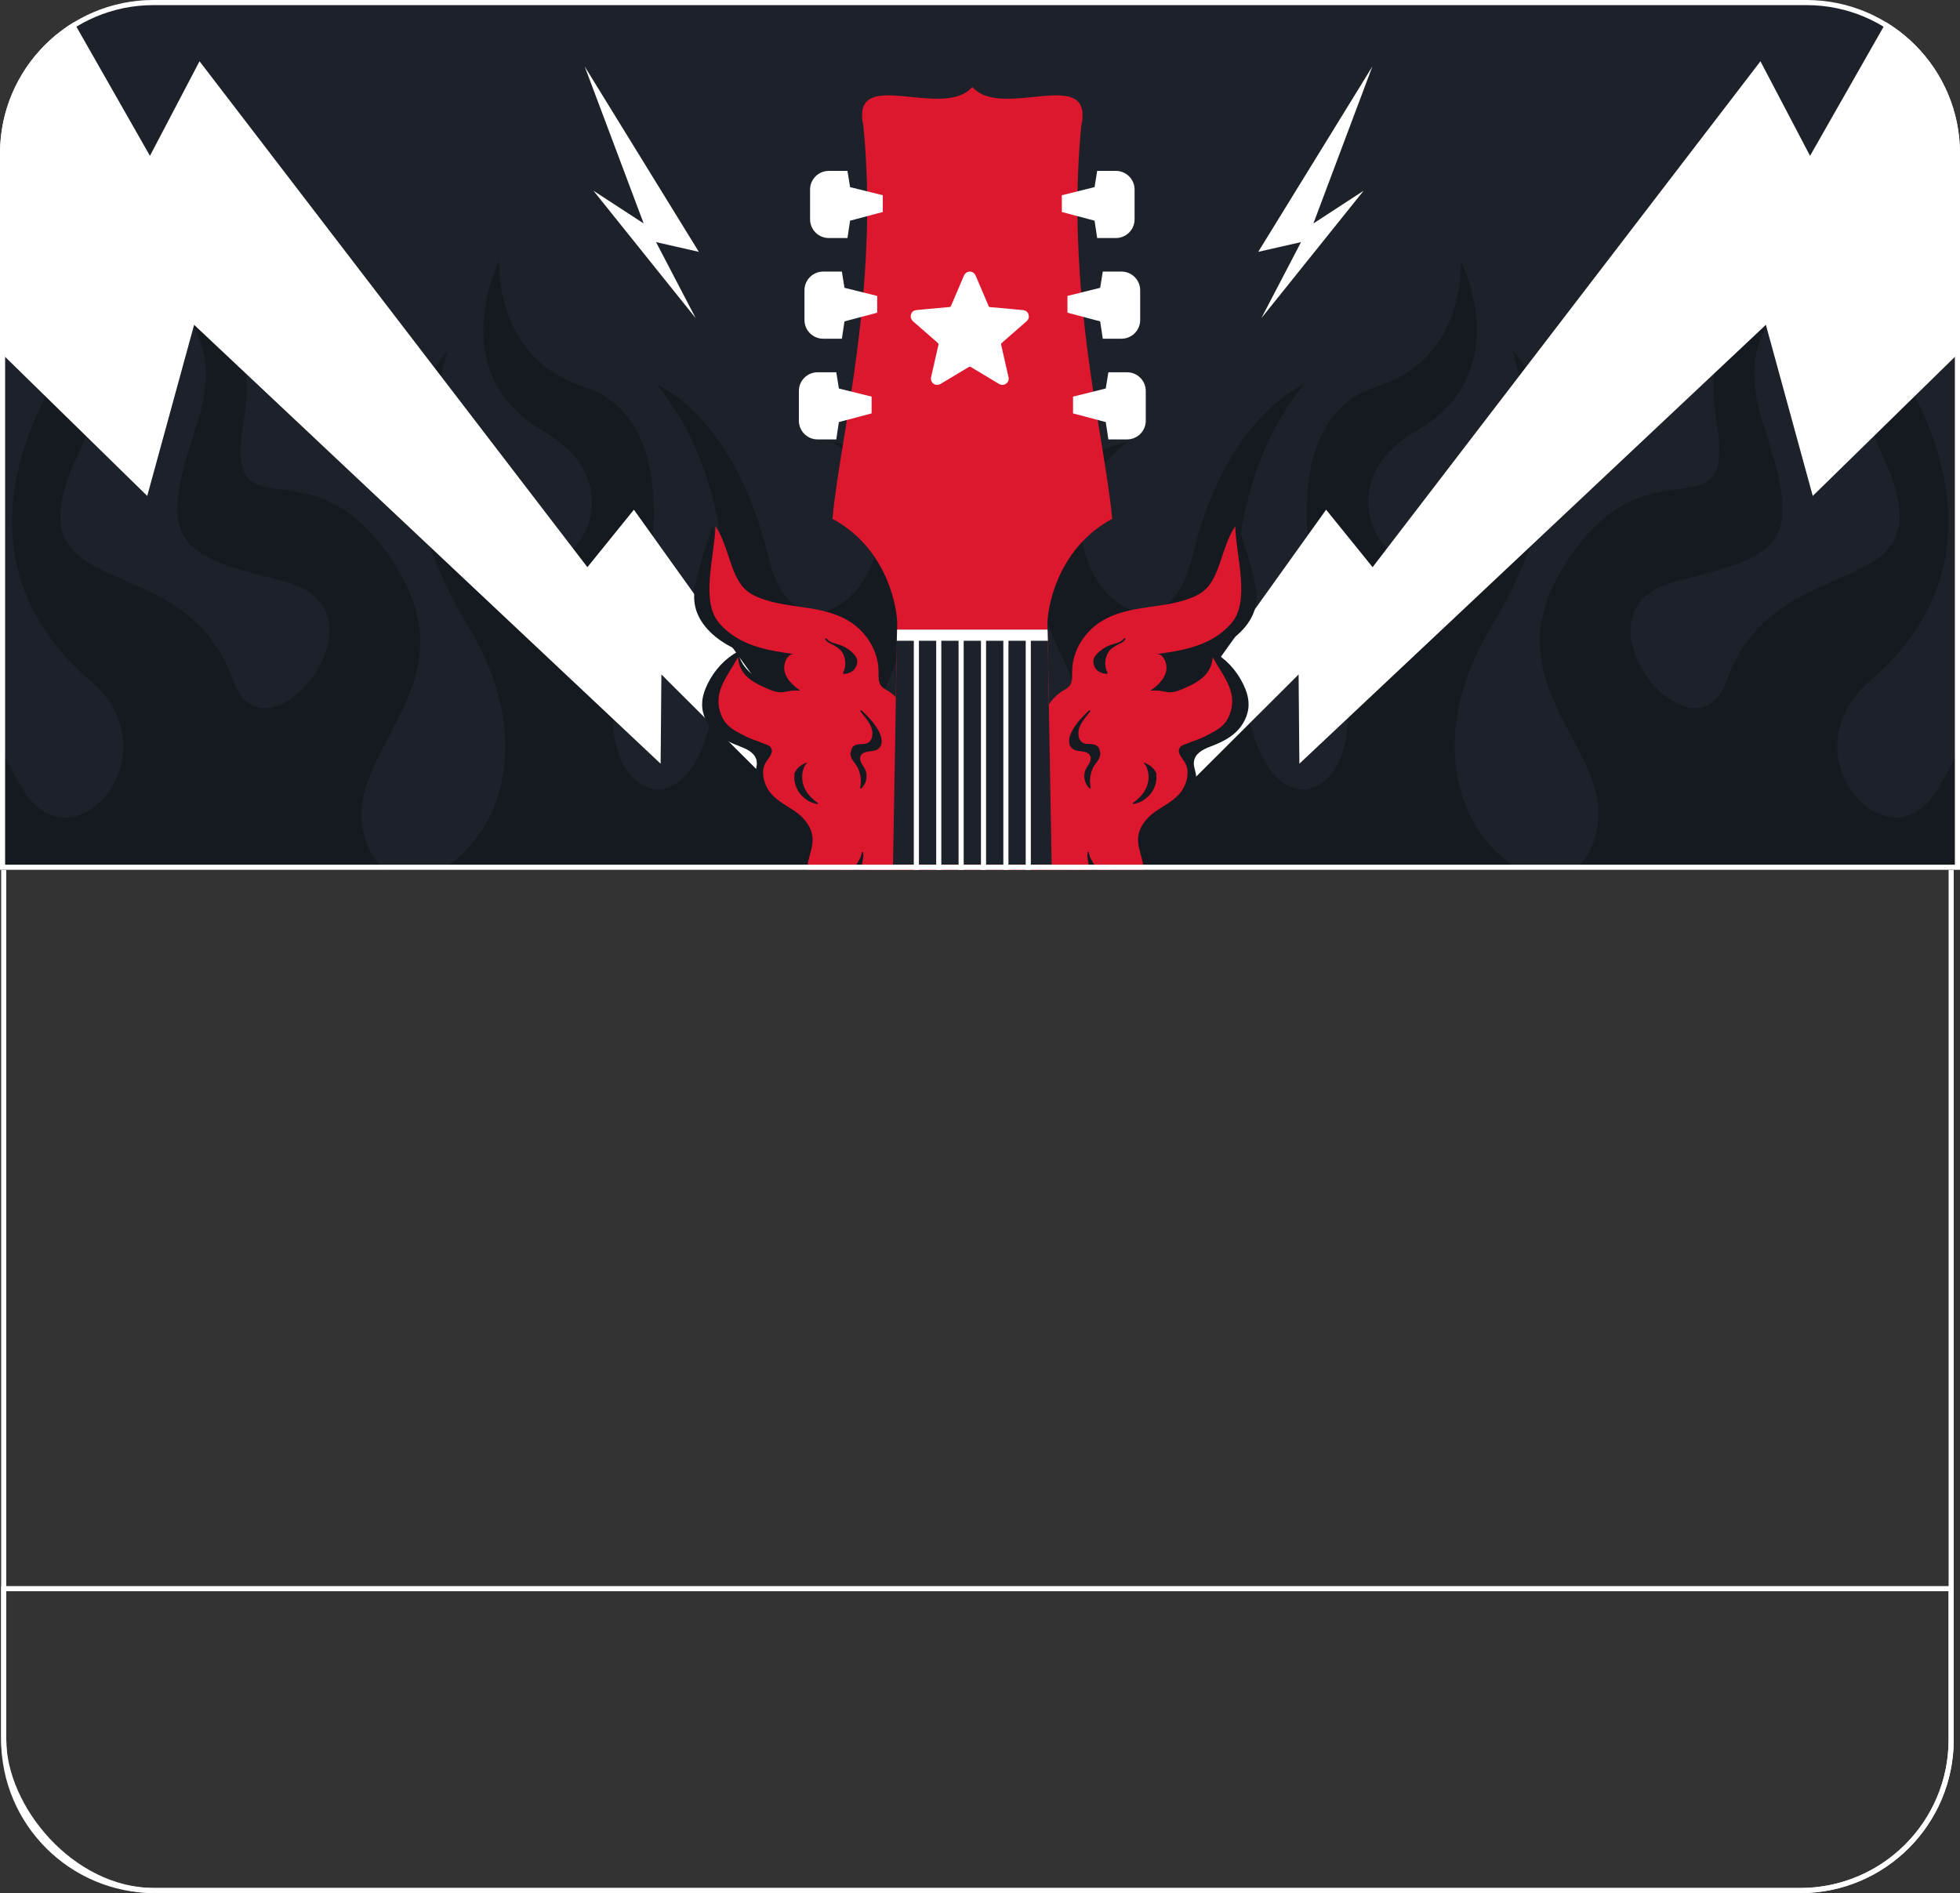 <?xml version="1.0" encoding="UTF-8"?> <svg xmlns="http://www.w3.org/2000/svg" width="383" height="370" viewBox="0 0 383 370" fill="none"><rect x="0" y="0" width="383" height="370" fill="#333333" stroke="none"/> <rect x="0.726" y="0.5" width="380.549" height="369" rx="29.5" stroke="white"></rect> <path d="M0.726 310.5H381.274V340C381.274 356.292 368.067 369.5 351.774 369.5H30.226C13.933 369.5 0.726 356.292 0.726 340V310.5Z" stroke="white"></path> <g clip-path="url(#clip0_202_118)"> <path d="M0 30C0 13.431 13.431 0 30 0H353C369.569 0 383 13.431 383 30V170H0V30Z" fill="#1D212A"></path> <g clip-path="url(#clip1_202_118)"> <path d="M384.582 84.393C384.582 84.393 398.002 124.205 378.273 154.79C368.559 169.832 348.83 147.269 365.454 133.029C382.079 118.79 384.883 100.037 375.169 79.48C365.454 58.922 377.973 51 377.973 51C377.973 51 353.637 58.521 367.858 89.006C382.079 119.492 347.228 105.352 337.413 133.029C331.104 150.879 305.166 119.09 327.599 113.575C348.83 108.36 352.235 106.255 344.624 83.19C337.013 60.226 355.74 56.315 355.74 56.315C355.74 56.315 330.904 56.014 335.31 81.586C339.717 107.257 321.29 83.09 304.666 112.271C291.446 135.436 317.685 147.57 311.375 164.718C304.365 183.872 269.414 159.002 291.446 122.4C313.479 85.697 295.552 68.549 295.552 68.549C295.552 68.549 304.265 93.719 288.542 106.756C272.819 119.792 256.596 95.825 276.625 84.293C296.654 72.861 285.438 51 285.438 51C285.438 51 286.74 69.953 269.014 75.569C251.288 81.084 253.191 107.658 261.302 129.921C269.414 152.083 250.987 164.818 244.778 142.957C238.569 121.196 240.272 92.616 254.793 75.168C254.793 75.168 239.571 81.084 232.961 108.862C226.351 136.64 196.508 104.149 220.443 86.299C220.443 86.299 189.998 92.215 207.324 127.915C211.43 136.238 212.631 143.559 212.231 149.676C210.328 178.457 172.773 178.457 170.87 149.676C170.47 143.459 171.772 136.238 175.778 127.915C193.103 92.215 162.658 86.299 162.658 86.299C186.593 104.149 156.75 136.64 150.14 108.862C143.53 81.084 128.308 75.168 128.308 75.168C142.93 92.616 144.632 121.196 138.323 142.957C132.114 164.718 113.687 152.083 121.799 129.921C129.911 107.759 131.813 81.184 114.087 75.569C96.362 69.953 97.563 51 97.563 51C97.563 51 86.347 72.861 106.376 84.393C126.405 95.926 110.182 119.893 94.459 106.856C78.736 93.82 87.449 68.649 87.449 68.649C87.449 68.649 69.623 85.898 91.555 122.5C113.587 159.203 78.636 183.972 71.625 164.818C65.316 147.67 91.555 135.637 78.335 112.372C61.711 83.19 43.184 107.257 47.691 81.686C52.097 56.114 27.261 56.415 27.261 56.415C27.261 56.415 46.088 60.226 38.377 83.19C30.766 106.154 34.171 108.36 55.402 113.575C77.835 119.09 51.897 150.879 45.587 133.029C35.773 105.352 0.922 119.592 15.143 89.006C29.364 58.421 5.028 51 5.028 51C5.028 51 17.647 58.922 7.932 79.48C-1.782 100.037 1.022 118.79 17.647 133.029C34.271 147.269 14.542 169.933 4.828 154.79C-15.001 124.205 -1.581 84.393 -1.581 84.393C-1.581 84.393 -29.622 125.208 -1.581 194H191.5H384.582C412.623 125.208 384.582 84.393 384.582 84.393Z" fill="#151920"></path> </g> <path d="M-7.15256e-07 -21V68.765L28.771 96.927L37.932 63.485L129.092 149.264L129.243 131.818L181.561 184L183 182.292L123.868 99.619L114.782 110.852L38.992 11.976L29.301 30.457L-7.15256e-07 -21Z" fill="white"></path> <path d="M383 -21V68.765L354.229 96.927L345.067 63.485L253.908 149.264L253.757 131.818L201.439 184L200 182.292L259.132 99.619L268.218 110.852L344.007 11.976L353.699 30.457L383 -21Z" fill="white"></path> <path d="M135.955 62.193L115.961 37.273L125.779 43.674L114.259 13L136.558 49.218L128.199 47.322L135.955 62.193Z" fill="white"></path> <path d="M246.473 62.193L266.467 37.273L256.649 43.674L268.17 13L245.871 49.218L254.23 47.322L246.473 62.193Z" fill="white"></path> <path d="M156.363 171.561C156.229 169.248 156.766 166.8 155.944 164.688C155.357 163.195 154.184 162.156 153.044 161.2C151.585 159.976 150.076 158.752 148.953 157.109C147.83 155.466 147.125 153.287 147.511 151.225C147.662 150.453 147.964 149.699 147.88 148.928C147.729 147.285 146.136 146.48 144.778 145.96C143.018 145.29 141.241 144.518 139.765 143.177C138.307 141.836 137.183 139.807 137.2 137.644C137.2 136.253 137.67 134.895 138.256 133.688C139.631 130.871 141.794 128.608 144.325 127.283C144.376 129.111 145.6 130.569 146.824 131.676C147.813 132.564 148.919 133.403 150.16 133.57C151.401 133.738 152.809 133.067 153.262 131.693C152.859 131.039 152.557 130.301 152.407 129.513C148.819 129.077 145.298 127.87 142.062 125.992C138.977 124.198 135.892 121.231 135.658 117.207C135.574 115.782 135.859 114.374 136.194 112.999C136.999 109.545 138.005 106.158 139.212 102.872C140.788 107.433 140.905 112.714 143.286 116.771C145.65 120.812 149.758 122.824 153.63 124.668C154.569 125.12 155.508 125.573 156.347 126.244C157.52 127.199 158.409 128.591 159.079 130.066C162.634 137.711 161.007 147.503 164.344 155.282C165.836 158.786 168.284 161.72 169.323 165.442C170.43 169.399 169.541 173.858 167.412 177.128C166.875 177.949 166.255 178.704 165.568 179.341C164.947 179.928 164.126 180.682 163.321 180.866C162.6 181.034 161.93 180.414 161.326 180.062C160.488 179.575 159.716 178.938 159.046 178.184C157.52 176.407 156.497 174.06 156.363 171.561Z" fill="#151920"></path> <path d="M184.815 168.108C184.077 165.827 182.518 164.067 180.791 162.793C179.399 161.787 177.706 160.747 177.454 158.836C177.052 155.818 180.69 153.723 180.305 150.705C180.137 149.414 179.248 148.425 178.762 147.251C178.058 145.591 178.175 143.63 177.857 141.802C177.354 138.918 175.711 136.353 173.515 135.029C172.995 134.71 172.425 134.459 172.073 133.889C171.586 133.118 171.687 132.045 171.67 131.089C171.62 127.149 169.239 123.628 166.372 121.7C163.489 119.772 160.169 119.152 156.916 118.682C153.664 118.213 150.344 117.844 147.293 116.352C142.615 114.055 142.951 107.634 139.815 102.855C139.581 109.075 136.814 117.542 140.603 121.868C144.392 126.177 149.892 127.132 155.055 127.82C153.815 127.82 152.926 129.831 153.345 131.357C153.815 133.017 155.139 134.073 156.38 134.995C153.329 134.727 153.245 135.968 150.344 134.761C147.444 133.553 144.46 132.128 144.208 128.457C142.297 131.944 139.497 134.979 140.67 138.969C141.425 141.517 142.682 142.305 144.728 143.412C146.773 144.535 147.679 144.669 149.808 145.541C150.143 145.675 150.512 145.859 150.696 146.212C151.183 147.134 150.227 148.106 149.674 148.961C148.534 150.772 149.288 153.521 150.68 155.114C152.054 156.707 153.915 157.528 155.542 158.702C157.185 159.892 158.744 161.737 158.794 164.017C158.828 165.408 158.308 166.699 158.006 168.041C157.235 171.41 157.989 175.233 159.934 177.882C162.03 180.732 165.266 182.073 168.401 182.258C170.363 182.375 172.307 182.09 174.235 181.671C177.069 182.241 199.736 182.895 197.59 175.149C196.584 175.283 192.192 179.994 185.821 178.821C183.691 178.419 183.121 175.702 183.842 174.847C185.301 173.188 185.552 170.388 184.815 168.108Z" fill="#DC172E"></path> <path d="M197.49 178.435C197.356 178.603 197.205 178.737 197.037 178.821C196.5 179.257 195.981 179.911 195.226 180.615C195.193 180.648 195.142 180.682 195.109 180.732C194.79 181.034 194.405 181.336 193.969 181.621C193.801 181.738 193.617 181.855 193.416 181.956C193.399 181.956 193.399 181.973 193.382 181.973C193.114 182.124 192.846 182.275 192.544 182.409C192.527 182.425 192.493 182.425 192.477 182.442C192.141 182.593 191.773 182.744 191.37 182.878C191.135 182.962 190.867 183.046 190.599 183.113C190.113 183.247 189.576 183.381 189.006 183.498C187.749 183.733 186.257 183.901 184.479 183.951C183.172 183.985 181.696 183.968 180.053 183.851C179.701 183.834 179.332 183.8 178.947 183.767C178.326 183.716 177.689 183.666 177.035 183.582C176.734 183.549 176.432 183.515 176.113 183.482C175.242 183.381 174.319 183.264 173.364 183.113C172.475 182.979 171.587 182.744 170.732 182.409C170.597 182.358 170.447 182.291 170.312 182.224C169.189 181.738 168.15 181.051 167.211 180.162C166.775 179.76 166.389 179.307 166.02 178.821C165.014 177.429 164.327 175.736 164.109 173.925C163.975 172.752 163.992 171.545 164.277 170.404C164.579 169.164 165.182 168.158 165.87 167.169C166.59 166.146 167.429 165.09 167.63 163.732C167.697 163.262 167.697 162.776 167.596 162.323C166.943 161.317 165.87 160.714 164.88 160.312C163.64 159.825 162.298 159.674 161.024 159.389C159.834 159.121 158.643 158.769 157.537 158.165C155.676 157.16 153.865 155.215 153.865 152.633C153.865 151.493 154.167 150.353 154.771 149.464C155.424 148.492 156.296 148.156 157.302 147.955C157.872 147.838 158.459 147.57 158.509 146.782C158.543 146.061 158.124 145.474 157.587 145.172C157.034 144.854 156.414 144.77 155.81 144.703C155.207 144.636 154.586 144.568 153.983 144.468C151.635 144.133 149.221 143.546 147.243 141.903C145.482 140.444 144.041 138.164 144.007 135.565C144.007 135.364 144.292 135.314 144.326 135.515C144.393 136.102 144.544 136.672 144.812 137.192C145.868 139.338 148.282 140.26 150.261 140.461C151.417 140.578 152.558 140.36 153.698 140.394C154.821 140.411 155.961 140.478 157.068 140.746C158.928 141.182 160.655 142.406 161.577 144.418C161.98 145.306 162.215 146.312 162.114 147.318C162.013 148.408 161.51 149.162 160.924 149.95C160.572 150.436 160.253 150.99 160.32 151.677C160.387 152.281 160.722 152.8 161.108 153.186C161.862 153.957 162.952 154.293 163.975 154.259C164.143 154.259 164.327 154.242 164.495 154.209C165.551 154.041 166.691 153.136 166.624 151.744C166.574 150.671 165.601 149.967 164.998 149.28C164.344 148.525 163.791 147.603 163.975 146.48C164.159 145.323 164.964 144.518 165.836 144.066C166.389 143.781 166.976 143.646 167.58 143.563C167.915 143.512 168.301 143.563 168.485 143.177C168.586 142.959 168.653 142.708 168.686 142.473C168.854 141.366 168.401 140.226 167.798 139.421C167.11 138.499 166.138 137.996 165.149 137.627C164.092 137.225 163.019 136.923 162.03 136.32C161.611 136.068 161.192 135.733 160.823 135.347C159.733 134.224 158.945 132.615 159.415 130.921C159.431 130.888 159.448 130.854 159.465 130.837C159.499 130.804 159.532 130.804 159.566 130.821C160.253 131.122 161.007 131.391 161.745 131.391C162.114 131.391 162.466 131.357 162.835 131.307C163.019 131.273 163.204 131.24 163.388 131.189C163.573 131.139 163.656 131.122 163.656 130.888C163.69 129.379 162.768 128.239 161.779 127.417C160.152 126.059 158.04 126.042 156.062 125.975C155.693 125.959 155.341 125.942 154.989 125.925C152.608 125.757 150.277 125.355 148.048 124.315C146.975 123.813 145.952 123.209 144.996 122.438C144.057 121.683 143.253 120.795 142.481 119.839C141.039 118.028 140.218 113.334 139.95 110.819C140.05 110.836 140.134 110.853 140.235 110.853C140.637 112.043 142.045 115.916 142.498 116.62C143.588 118.33 144.678 119.319 145.935 119.956C147.125 120.56 148.483 120.862 150.126 121.18C153.798 121.868 157.554 121.566 161.225 122.354C162.936 122.723 164.629 123.293 166.205 124.198C167.714 125.07 169.357 126.361 170.094 128.188C170.715 129.714 170.631 131.994 169.223 132.916C168.619 133.302 167.881 133.235 167.311 133.637C166.859 133.939 167.06 134.476 167.445 134.744C167.764 134.962 168.15 135.046 168.518 135.129C170.011 135.532 171.52 135.934 172.978 136.521C173.615 136.772 174.319 137.091 174.856 137.56C175.443 138.063 175.946 138.684 176.348 139.388C176.566 139.773 176.734 140.193 176.851 140.612C177.32 142.137 177.304 143.797 177.538 145.407C177.572 145.625 177.606 145.843 177.656 146.061C177.723 146.413 177.807 146.748 177.941 147.067C178.125 147.57 178.393 148.022 178.645 148.475C178.964 149.062 179.265 149.682 179.349 150.369C179.383 150.638 179.383 150.923 179.349 151.208C179.349 151.224 179.349 151.241 179.349 151.241C179.165 152.398 178.393 153.102 177.538 153.739C177.237 153.957 176.918 154.175 176.633 154.41C175.644 155.164 174.806 156.003 174.957 157.562C175.074 158.786 175.728 159.691 176.533 160.395C176.818 160.647 177.119 160.865 177.421 161.066C177.756 161.284 178.108 161.502 178.427 161.686C178.695 161.837 178.964 162.005 179.215 162.156C179.617 162.39 180.003 162.642 180.389 162.893C181.294 163.497 182.166 164.184 182.903 165.039C183.675 165.928 184.278 166.968 184.647 168.124C184.832 168.694 184.949 169.298 185.016 169.918C185.117 170.958 184.982 171.997 184.614 172.919C184.362 173.556 183.993 174.143 183.507 174.613C182.266 175.837 180.959 176.055 181.11 178.016C181.244 179.844 182.887 179.86 183.893 180.179C184.111 180.246 184.329 180.313 184.547 180.363C185.016 180.464 185.502 180.514 186.005 180.548C186.776 180.581 187.564 180.548 188.369 180.447C188.587 180.414 188.822 180.397 189.04 180.347C189.576 180.263 190.113 180.162 190.632 180.045C191.672 179.81 192.644 179.525 193.449 179.257C193.835 179.123 194.187 179.005 194.489 178.888C195.21 178.62 195.679 178.418 195.78 178.351C195.847 178.284 197.171 177.044 197.255 176.977C197.322 176.91 197.389 176.893 197.456 176.943C197.506 176.977 197.557 177.044 197.59 177.144C197.691 177.547 197.691 178.167 197.49 178.435Z" fill="#DC172E"></path> <path d="M159.8 156.942C158.61 156.07 157.487 155.014 156.984 153.421C156.766 152.733 156.699 151.962 156.782 151.241C156.883 150.504 157.135 149.581 157.688 149.146C157.721 149.112 157.688 149.045 157.654 149.062C157.068 149.213 156.464 149.565 155.978 150.051C155.944 150.084 155.894 150.135 155.86 150.168C155.827 150.202 155.81 150.235 155.793 150.252C155.76 150.302 155.709 150.353 155.676 150.403C155.458 150.705 155.274 151.023 155.156 151.392C155.139 151.426 155.19 151.459 155.207 151.426C155.24 151.392 155.257 151.342 155.29 151.292C155.056 152.381 155.408 153.689 155.978 154.611C156.866 156.036 158.275 156.925 159.75 157.16C159.817 157.176 159.884 157.009 159.8 156.942Z" fill="#151920"></path> <path d="M171.637 142.741C170.782 141.232 169.575 139.958 168.368 138.851C168.25 138.734 168.066 138.935 168.183 139.086C169.005 140.209 170.246 141.4 170.447 142.942C170.531 143.579 170.43 144.283 170.061 144.786C169.659 145.34 169.022 145.407 168.452 145.424C167.58 145.457 166.507 145.524 166.306 146.748C166.289 146.815 166.289 146.865 166.289 146.932C166.255 146.949 166.239 146.966 166.222 147.016C165.987 148.223 167.177 149.146 167.63 150.084C168.2 151.275 168.368 152.666 168.083 153.991C168.049 154.108 168.2 154.158 168.267 154.108C169.122 153.438 169.525 152.08 169.24 150.906C169.072 150.252 168.686 149.766 168.368 149.213C167.915 148.441 167.949 147.62 168.703 147.184C169.709 146.597 171.101 147.1 171.922 146.061C172.643 145.122 172.157 143.663 171.637 142.741Z" fill="#151920"></path> <path d="M167.496 129.077C167.429 128.524 167.11 128.121 166.775 127.769C166.021 126.981 165.115 126.394 164.143 126.059C163.254 125.741 162.198 125.64 161.511 124.802C161.376 124.634 161.142 124.852 161.276 125.02C161.645 125.489 162.131 125.757 162.634 125.959C163.288 126.344 163.975 126.663 164.461 127.333C165.283 128.457 165.434 130.2 164.746 131.458C164.679 131.592 164.763 131.743 164.881 131.726C165.769 131.659 166.758 131.34 167.228 130.385C167.462 129.982 167.563 129.513 167.496 129.077Z" fill="#151920"></path> <path d="M188.989 181.939C188.973 181.923 188.939 181.923 188.906 181.923C188.688 181.939 188.47 181.956 188.252 181.973C188.201 181.956 188.051 181.973 187.782 181.99C187.145 182.04 185.905 182.141 184.463 182.141C184.111 182.141 183.759 182.141 183.39 182.124C182.853 182.107 182.317 182.057 181.78 181.99C181.193 181.923 180.607 181.805 180.053 181.671C179.668 181.57 179.299 181.453 178.947 181.302C178.192 181 177.538 180.581 177.052 180.028C176.985 179.944 176.918 179.86 176.851 179.777C176.482 179.274 176.734 178.519 177.086 177.949C177.17 177.815 177.237 177.698 177.32 177.597C177.723 177.061 178.259 176.675 178.779 176.289C178.846 176.239 178.93 176.172 178.997 176.122C179.383 175.837 179.768 175.552 180.154 175.267C180.254 175.183 180.355 175.116 180.456 175.032C181.294 174.395 182.266 173.724 182.501 172.5C182.736 171.343 182.216 170.119 181.545 169.315C181.16 168.845 180.724 168.443 180.254 168.091C179.886 167.823 179.5 167.588 179.098 167.403C178.863 167.286 178.628 167.202 178.41 167.118C178.276 167.068 178.159 167.269 178.276 167.387C178.544 167.655 178.829 167.94 179.081 168.258C179.785 169.13 180.305 170.187 179.986 171.394C179.802 172.048 179.483 172.534 179.031 172.903C178.544 173.271 177.924 173.506 177.153 173.59C177.119 173.59 177.069 173.607 177.035 173.607C176.801 173.64 176.532 173.724 176.231 173.875C175.141 174.428 173.85 175.702 173.515 176.725C173.23 177.597 173.246 178.586 173.682 179.357C171.737 179.056 171.687 178.368 169.843 177.396C169.223 177.077 168.602 176.423 168.183 175.719C167.965 175.35 167.781 174.965 167.697 174.579C167.378 173.355 167.73 172.115 167.948 170.874C168.183 169.499 168.837 168.041 168.686 166.632C168.669 166.448 168.451 166.481 168.418 166.632C168.368 166.833 168.317 167.051 168.267 167.236C167.999 168.091 167.261 168.996 166.892 169.834C165.719 172.551 165.501 175.216 167.026 177.647C167.16 177.865 167.311 178.066 167.462 178.268C169.072 180.38 171.084 181.403 172.978 181.939C173.951 182.208 174.906 182.358 175.761 182.442C175.879 182.459 175.996 182.459 176.113 182.476C176.432 182.509 176.75 182.526 177.035 182.543C177.505 182.576 177.924 182.61 178.259 182.66C178.427 182.677 178.628 182.711 178.88 182.727C178.896 182.727 178.913 182.727 178.947 182.727C179.265 182.761 179.651 182.778 180.053 182.811C180.305 182.828 180.573 182.845 180.858 182.861C182.032 182.928 183.356 182.996 184.479 183.012C185.418 183.029 186.206 183.029 186.676 182.996C186.76 183.012 187.011 182.945 187.33 182.845C187.732 182.727 188.201 182.543 188.57 182.409C188.604 182.392 188.621 182.392 188.654 182.375C188.822 182.308 188.939 182.258 189.006 182.224C189.006 182.224 189.006 182.224 189.023 182.224C189.157 182.208 189.107 181.99 188.989 181.939Z" fill="#151920"></path> <path d="M224.818 171.561C224.952 169.248 224.415 166.8 225.237 164.687C225.824 163.195 226.997 162.156 228.137 161.2C229.596 159.976 231.105 158.752 232.228 157.109C233.351 155.466 234.055 153.287 233.67 151.225C233.519 150.453 233.217 149.699 233.301 148.928C233.452 147.285 235.045 146.48 236.403 145.96C238.163 145.289 239.94 144.518 241.416 143.177C242.874 141.836 243.998 139.807 243.981 137.644C243.981 136.253 243.511 134.895 242.925 133.688C241.55 130.871 239.387 128.608 236.855 127.283C236.805 129.111 235.581 130.569 234.357 131.676C233.368 132.564 232.262 133.403 231.021 133.57C229.78 133.738 228.372 133.067 227.919 131.692C228.322 131.039 228.623 130.301 228.774 129.513C232.362 129.077 235.883 127.87 239.119 125.992C242.204 124.198 245.289 121.231 245.523 117.207C245.607 115.782 245.322 114.373 244.987 112.999C244.182 109.545 243.176 106.158 241.969 102.872C240.393 107.432 240.276 112.714 237.895 116.771C235.531 120.812 231.423 122.823 227.55 124.668C226.612 125.12 225.673 125.573 224.834 126.244C223.661 127.199 222.772 128.591 222.102 130.066C218.547 137.711 220.173 147.503 216.837 155.282C215.345 158.786 212.897 161.72 211.858 165.442C210.751 169.399 211.64 173.858 213.769 177.128C214.305 177.949 214.926 178.704 215.613 179.341C216.234 179.927 217.055 180.682 217.86 180.866C218.581 181.034 219.251 180.414 219.855 180.062C220.693 179.575 221.464 178.938 222.135 178.184C223.661 176.407 224.683 174.059 224.818 171.561Z" fill="#151920"></path> <path d="M196.366 168.108C197.104 165.827 198.663 164.067 200.39 162.793C201.782 161.787 203.475 160.747 203.726 158.836C204.129 155.818 200.491 153.723 200.876 150.705C201.044 149.414 201.933 148.425 202.419 147.251C203.123 145.591 203.006 143.63 203.324 141.802C203.827 138.918 205.47 136.353 207.666 135.029C208.186 134.71 208.756 134.459 209.108 133.889C209.594 133.118 209.494 132.045 209.511 131.089C209.561 127.149 211.942 123.628 214.809 121.7C217.692 119.772 221.012 119.152 224.264 118.682C227.517 118.213 230.837 117.844 233.888 116.352C238.566 114.055 238.23 107.634 241.365 102.855C241.6 109.075 244.367 117.542 240.577 121.868C236.788 126.177 231.289 127.132 226.125 127.82C227.366 127.82 228.255 129.831 227.836 131.357C227.366 133.017 226.042 134.073 224.801 134.995C227.852 134.727 227.936 135.968 230.837 134.761C233.737 133.553 236.721 132.128 236.973 128.457C238.884 131.944 241.684 134.979 240.51 138.969C239.756 141.517 238.499 142.305 236.453 143.412C234.408 144.535 233.502 144.669 231.373 145.541C231.038 145.675 230.669 145.859 230.485 146.212C229.998 147.134 230.954 148.106 231.507 148.961C232.647 150.772 231.893 153.521 230.501 155.114C229.127 156.707 227.266 157.528 225.639 158.702C223.996 159.892 222.437 161.737 222.387 164.017C222.353 165.408 222.873 166.699 223.175 168.041C223.946 171.41 223.191 175.233 221.247 177.882C219.151 180.732 215.915 182.073 212.78 182.258C210.818 182.375 208.874 182.09 206.945 181.671C204.112 182.241 181.445 182.895 183.591 175.149C184.597 175.283 188.989 179.994 195.36 178.821C197.49 178.419 198.06 175.702 197.339 174.847C195.88 173.188 195.629 170.388 196.366 168.108Z" fill="#DC172E"></path> <path d="M241.248 110.836C240.98 113.351 240.158 118.045 238.717 119.856C237.945 120.811 237.141 121.717 236.202 122.455C235.263 123.209 234.223 123.829 233.15 124.332C230.921 125.372 228.59 125.774 226.209 125.942C225.857 125.959 225.505 125.975 225.136 125.992C223.158 126.059 221.045 126.059 219.419 127.434C218.43 128.255 217.525 129.396 217.541 130.904C217.541 131.139 217.625 131.173 217.81 131.206C217.994 131.257 218.179 131.29 218.363 131.324C218.715 131.374 219.084 131.407 219.453 131.407C220.174 131.391 220.945 131.122 221.632 130.837C221.666 130.821 221.699 130.837 221.733 130.854C221.766 130.871 221.783 130.904 221.783 130.938C222.253 132.631 221.465 134.241 220.375 135.364C219.989 135.75 219.57 136.085 219.168 136.337C218.162 136.94 217.106 137.225 216.049 137.644C215.06 138.013 214.088 138.516 213.4 139.438C212.797 140.243 212.344 141.4 212.512 142.49C212.545 142.741 212.612 142.976 212.713 143.194C212.897 143.579 213.283 143.529 213.618 143.579C214.205 143.663 214.809 143.797 215.362 144.082C216.234 144.535 217.038 145.34 217.223 146.497C217.407 147.62 216.871 148.542 216.2 149.296C215.597 149.984 214.607 150.688 214.557 151.761C214.49 153.153 215.63 154.058 216.686 154.226C216.854 154.259 217.022 154.276 217.206 154.276C218.212 154.309 219.319 153.974 220.073 153.203C220.459 152.817 220.794 152.298 220.861 151.694C220.928 151.023 220.626 150.47 220.258 149.967C219.671 149.162 219.168 148.408 219.067 147.335C218.967 146.329 219.201 145.323 219.604 144.434C220.509 142.422 222.253 141.199 224.114 140.763C225.22 140.494 226.36 140.444 227.484 140.411C228.624 140.394 229.78 140.595 230.921 140.478C232.899 140.276 235.313 139.354 236.369 137.208C236.621 136.689 236.772 136.119 236.856 135.532C236.889 135.331 237.174 135.381 237.174 135.582C237.124 138.198 235.699 140.461 233.938 141.92C231.977 143.563 229.562 144.149 227.199 144.485C226.595 144.569 225.975 144.652 225.371 144.719C224.767 144.786 224.147 144.87 223.594 145.189C223.074 145.491 222.638 146.077 222.672 146.798C222.705 147.586 223.309 147.855 223.879 147.972C224.885 148.173 225.757 148.508 226.411 149.481C227.014 150.369 227.316 151.526 227.316 152.65C227.316 155.231 225.522 157.176 223.644 158.182C222.538 158.786 221.347 159.138 220.157 159.406C218.866 159.691 217.541 159.842 216.301 160.328C215.312 160.714 214.239 161.334 213.585 162.34C213.484 162.793 213.484 163.279 213.551 163.748C213.752 165.107 214.591 166.163 215.312 167.185C215.999 168.175 216.603 169.181 216.904 170.421C217.189 171.561 217.223 172.768 217.072 173.942C216.854 175.753 216.167 177.463 215.161 178.838C214.809 179.324 214.406 179.777 213.97 180.179C213.031 181.051 211.975 181.738 210.869 182.241C210.735 182.308 210.584 182.358 210.45 182.426C209.595 182.761 208.706 182.996 207.817 183.13C206.912 183.264 206.023 183.381 205.202 183.482C204.146 183.616 203.14 183.7 202.184 183.784C200.541 183.918 199.082 183.968 197.758 183.968C196.098 183.968 194.656 183.867 193.416 183.7C192.343 183.549 191.404 183.364 190.582 183.13C190.314 183.046 190.062 182.979 189.811 182.895C189.509 182.794 189.241 182.694 188.973 182.576C188.889 182.543 188.788 182.493 188.704 182.459C188.688 182.442 188.654 182.442 188.637 182.426C188.336 182.275 188.051 182.14 187.799 181.99C187.598 181.872 187.397 181.755 187.212 181.621C187.212 181.621 187.212 181.621 187.195 181.621C186.709 181.285 186.307 180.95 185.955 180.632C185.368 180.095 184.932 179.575 184.513 179.156C184.396 179.039 184.278 178.938 184.161 178.838C183.993 178.754 183.842 178.62 183.708 178.452C183.49 178.167 183.507 177.563 183.641 177.228C183.675 177.128 183.725 177.06 183.792 177.027C183.859 176.993 183.926 176.993 183.993 177.06C184.027 177.094 184.278 177.329 184.547 177.597C184.949 177.966 185.402 178.402 185.452 178.435C185.552 178.502 186.039 178.704 186.743 178.972C187.346 179.206 188.134 179.475 189.023 179.726C189.526 179.877 190.062 180.011 190.616 180.129C191.353 180.296 192.108 180.43 192.879 180.531C193.064 180.548 193.248 180.565 193.432 180.581C194.053 180.632 194.656 180.648 195.243 180.632C195.578 180.615 195.897 180.581 196.215 180.531C196.618 180.464 197.003 180.38 197.356 180.263C197.473 180.229 197.607 180.196 197.741 180.162C198.714 179.911 199.954 179.709 200.122 178.201C200.122 178.167 200.122 178.133 200.122 178.117C200.273 176.138 198.965 175.937 197.724 174.713C197.708 174.697 197.708 174.697 197.691 174.68C196.534 173.523 196.048 171.763 196.215 170.019C196.35 168.543 196.853 167.219 197.607 166.079C197.825 165.744 198.06 165.442 198.311 165.14C199.334 163.95 200.591 163.111 201.866 162.34C202.167 162.156 202.486 161.971 202.804 161.787C203.441 161.418 204.146 160.982 204.749 160.446C204.783 160.412 204.816 160.379 204.85 160.345C204.867 160.328 204.883 160.312 204.9 160.295C205.621 159.624 206.174 158.769 206.292 157.646C206.426 156.254 205.755 155.433 204.9 154.729C204.85 154.695 204.8 154.645 204.749 154.611C203.961 153.991 203.039 153.454 202.452 152.666C202.167 152.281 201.949 151.828 201.866 151.275C201.715 150.269 202.117 149.363 202.57 148.542C202.821 148.089 203.089 147.637 203.274 147.134C203.475 146.614 203.576 146.044 203.659 145.474C203.911 143.713 203.894 141.869 204.514 140.226C204.615 139.958 204.732 139.706 204.867 139.455C205.252 138.734 205.772 138.13 206.359 137.627C206.895 137.158 207.599 136.84 208.236 136.588C209.695 136.001 211.187 135.582 212.696 135.196C213.048 135.096 213.434 135.029 213.769 134.811C214.138 134.543 214.339 134.006 213.903 133.704C213.316 133.302 212.579 133.369 211.992 132.983C210.6 132.061 210.5 129.781 211.12 128.255C211.875 126.428 213.501 125.154 215.01 124.265C216.569 123.343 218.279 122.773 219.989 122.421C223.644 121.633 227.416 121.952 231.088 121.247C232.731 120.929 234.072 120.627 235.263 120.023C236.52 119.386 237.61 118.397 238.7 116.687C239.152 115.966 240.578 112.11 240.963 110.92C241.064 110.869 241.148 110.853 241.248 110.836Z" fill="#DC172E"></path> <path d="M225.522 150.403C225.488 150.353 225.438 150.302 225.405 150.252C225.371 150.219 225.354 150.185 225.321 150.168C225.287 150.135 225.237 150.084 225.203 150.051C224.717 149.565 224.114 149.213 223.527 149.062C223.493 149.045 223.46 149.112 223.493 149.146C224.047 149.598 224.298 150.504 224.399 151.241C224.499 151.962 224.432 152.733 224.197 153.421C223.678 155.014 222.554 156.07 221.381 156.942C221.297 157.009 221.364 157.16 221.448 157.143C222.94 156.908 224.332 156.02 225.22 154.594C225.79 153.672 226.142 152.381 225.908 151.275C225.941 151.308 225.958 151.359 225.991 151.409C226.008 151.442 226.042 151.409 226.042 151.375C225.924 151.023 225.74 150.688 225.522 150.403Z" fill="#151920"></path> <path d="M214.976 147C214.96 146.949 214.943 146.932 214.909 146.916C214.909 146.849 214.893 146.798 214.893 146.731C214.691 145.491 213.618 145.424 212.747 145.407C212.16 145.39 211.539 145.34 211.137 144.77C210.768 144.267 210.668 143.563 210.751 142.925C210.953 141.383 212.193 140.193 213.015 139.069C213.115 138.935 212.948 138.717 212.83 138.835C211.623 139.941 210.416 141.215 209.561 142.724C209.041 143.646 208.538 145.105 209.293 146.044C210.114 147.083 211.506 146.58 212.512 147.167C213.266 147.603 213.3 148.425 212.847 149.196C212.529 149.749 212.126 150.235 211.975 150.889C211.69 152.063 212.076 153.404 212.948 154.091C213.015 154.142 213.149 154.091 213.132 153.974C212.847 152.65 213.015 151.258 213.585 150.068C214.021 149.129 215.211 148.223 214.976 147Z" fill="#151920"></path> <path d="M219.654 124.785C218.983 125.623 217.927 125.724 217.022 126.042C216.066 126.395 215.144 126.981 214.39 127.753C214.054 128.105 213.736 128.507 213.669 129.06C213.618 129.513 213.719 129.982 213.903 130.368C214.39 131.324 215.362 131.642 216.267 131.709C216.401 131.709 216.469 131.575 216.401 131.441C215.731 130.184 215.865 128.44 216.686 127.317C217.173 126.646 217.86 126.327 218.514 125.942C219.017 125.757 219.503 125.489 219.872 125.003C220.023 124.835 219.788 124.617 219.654 124.785Z" fill="#151920"></path> <path d="M214.272 169.834C213.903 168.996 213.166 168.091 212.914 167.236C212.847 167.035 212.797 166.833 212.763 166.632C212.73 166.465 212.512 166.431 212.495 166.632C212.344 168.057 212.998 169.499 213.233 170.874C213.434 172.115 213.803 173.355 213.484 174.579C213.384 174.948 213.216 175.35 212.981 175.719C212.545 176.44 211.942 177.077 211.321 177.396C209.477 178.368 209.427 179.056 207.482 179.357C207.918 178.603 207.918 177.597 207.65 176.725C207.348 175.753 206.141 174.546 205.085 173.959C205.034 173.925 204.967 173.892 204.917 173.875C204.632 173.741 204.364 173.64 204.146 173.624C203.894 173.607 203.659 173.556 203.441 173.506C202.888 173.372 202.419 173.154 202.05 172.836C201.648 172.483 201.363 172.014 201.195 171.41C200.893 170.27 201.346 169.248 201.983 168.409C202.268 168.024 202.603 167.688 202.905 167.387C203.022 167.269 202.922 167.068 202.771 167.118C202.503 167.219 202.218 167.336 201.949 167.454C201.077 167.89 200.256 168.51 199.619 169.298C198.948 170.119 198.445 171.343 198.663 172.483C198.898 173.707 199.87 174.378 200.709 175.015C201.111 175.317 201.513 175.619 201.916 175.92C201.966 175.954 202.016 176.004 202.067 176.038C202.167 176.105 202.268 176.189 202.368 176.256C202.888 176.641 203.425 177.027 203.827 177.563C204.263 178.133 204.749 179.123 204.297 179.743C203.794 180.43 203.039 180.933 202.151 181.285C201.312 181.621 200.34 181.822 199.367 181.956C198.831 182.023 198.278 182.073 197.741 182.09C195.897 182.157 194.22 182.023 193.416 181.956C193.399 181.956 193.382 181.956 193.382 181.956C193.131 181.939 192.963 181.939 192.913 181.939C192.695 181.923 192.477 181.906 192.259 181.889C192.091 181.872 191.99 182.157 192.175 182.241C192.225 182.275 192.359 182.325 192.527 182.392C192.561 182.409 192.577 182.409 192.611 182.426C192.846 182.509 193.131 182.627 193.416 182.727C193.566 182.778 193.717 182.828 193.851 182.878C194.17 182.979 194.438 183.046 194.505 183.029C195.142 183.079 196.383 183.063 197.741 183.012C198.596 182.979 199.485 182.928 200.306 182.878C201.01 182.828 201.648 182.794 202.167 182.744C202.469 182.711 202.704 182.694 202.905 182.66C203.425 182.593 204.112 182.56 204.883 182.493C204.984 182.476 205.085 182.476 205.185 182.459C205.252 182.459 205.336 182.442 205.403 182.442C206.258 182.358 207.214 182.208 208.186 181.939C210.097 181.403 212.093 180.38 213.702 178.268C213.853 178.066 214.004 177.848 214.138 177.647C215.664 175.199 215.446 172.55 214.272 169.834Z" fill="#151920"></path> <path fill-rule="evenodd" clip-rule="evenodd" d="M175.326 121.96C175.23 117.311 172.564 106.693 162.667 101.408C163.055 97.118 163.904 91.902 164.874 85.938C167.501 69.794 171.02 48.168 168.709 24.584C167.256 17.86 172.321 18.371 178.065 18.951C182.561 19.405 187.473 19.901 190 17V17C190 17 190 17 190 17C190 17 190 17 190 17V17C192.527 19.901 197.439 19.405 201.935 18.951C207.679 18.371 212.744 17.86 211.291 24.584C208.98 48.168 212.499 69.794 215.126 85.938C216.097 91.902 216.945 97.118 217.333 101.408C207.436 106.693 204.77 117.311 204.674 121.96L205.853 181L190 180.453L174.147 181L175.326 121.96Z" fill="#DC172E"></path> <path d="M175.3 123.053H204.7L205.5 169H174.5L175.3 123.053Z" fill="#1D212A"></path> <path d="M179.067 124.147V181" stroke="white"></path> <path d="M183.44 124.147V181" stroke="white"></path> <path d="M187.813 124.147V181" stroke="white"></path> <path d="M192.187 124.147V181" stroke="white"></path> <path d="M196.56 124.147V181" stroke="white"></path> <path d="M200.933 124.147V181" stroke="white"></path> <path d="M175.3 123.053H204.7L204.76 125.24H175.24L175.3 123.053Z" fill="white"></path> <path d="M218.052 33.4C220.07 33.4 221.707 35.036 221.707 37.055L221.707 42.865C221.707 44.884 220.07 46.52 218.052 46.52V46.52L214.397 46.52L213.889 43.131L207.493 41.436L207.493 39.741L207.493 38.156L213.889 36.571L214.397 33.4L218.052 33.4V33.4Z" fill="white"></path> <path d="M161.948 33.4C159.93 33.4 158.293 35.036 158.293 37.055L158.293 42.865C158.293 44.884 159.93 46.52 161.948 46.52V46.52L165.603 46.52L166.111 43.131L172.507 41.436L172.507 39.741L172.507 38.156L166.111 36.571L165.603 33.4L161.948 33.4V33.4Z" fill="white"></path> <path d="M219.145 53.08C221.164 53.08 222.8 54.716 222.8 56.735L222.8 62.545C222.8 64.564 221.164 66.2 219.145 66.2V66.2L215.49 66.2L214.983 62.811L208.587 61.116L208.587 59.421L208.587 57.836L214.983 56.251L215.49 53.08L219.145 53.08V53.08Z" fill="white"></path> <path d="M160.855 53.08C158.836 53.08 157.2 54.716 157.2 56.735L157.2 62.545C157.2 64.564 158.836 66.2 160.855 66.2V66.2L164.51 66.2L165.017 62.811L171.413 61.116L171.413 59.421L171.413 57.836L165.017 56.251L164.51 53.08L160.855 53.08V53.08Z" fill="white"></path> <path d="M220.238 72.76C222.257 72.76 223.893 74.396 223.893 76.415L223.893 82.225C223.893 84.244 222.257 85.88 220.238 85.88V85.88L216.584 85.88L216.076 82.491L209.68 80.796L209.68 79.101L209.68 77.516L216.076 75.931L216.584 72.76L220.238 72.76V72.76Z" fill="white"></path> <path d="M159.762 72.76C157.743 72.76 156.107 74.396 156.107 76.415L156.107 82.225C156.107 84.244 157.743 85.88 159.762 85.88V85.88L163.416 85.88L163.924 82.491L170.32 80.796L170.32 79.101L170.32 77.516L163.924 75.931L163.416 72.76L159.762 72.76V72.76Z" fill="white"></path> <path d="M177.973 61.583C178.102 61.161 178.322 60.776 178.78 60.666C179.128 60.574 179.495 60.556 179.861 60.519C181.749 60.336 183.638 60.171 185.544 60.006C185.691 59.988 185.782 59.933 185.837 59.786C186.662 57.825 187.505 55.882 188.33 53.939C188.495 53.535 188.752 53.242 189.173 53.132C189.797 52.949 190.383 53.261 190.658 53.884C191.226 55.203 191.776 56.523 192.345 57.843C192.619 58.503 192.913 59.163 193.188 59.823C193.243 59.951 193.316 60.006 193.444 60.024C194.837 60.153 196.231 60.263 197.624 60.391C198.394 60.464 199.145 60.538 199.915 60.611C200.447 60.666 200.813 60.941 200.978 61.454C201.143 61.986 200.997 62.426 200.593 62.792C198.999 64.204 197.404 65.597 195.791 66.99C195.644 67.118 195.589 67.228 195.644 67.43C196.121 69.501 196.597 71.573 197.055 73.644C197.184 74.176 197.055 74.652 196.597 74.982C196.139 75.312 195.662 75.294 195.186 75.019C193.371 73.937 191.538 72.838 189.723 71.738C189.577 71.646 189.467 71.646 189.302 71.738C187.487 72.838 185.672 73.919 183.857 75.001C183.234 75.367 182.574 75.275 182.171 74.762C181.914 74.432 181.859 74.066 181.951 73.681C182.428 71.609 182.886 69.538 183.363 67.467C183.418 67.247 183.381 67.137 183.216 66.99C181.621 65.615 180.045 64.204 178.45 62.829C178.212 62.627 178.083 62.371 177.973 62.078C177.973 61.876 177.973 61.729 177.973 61.583Z" fill="white"></path> </g> <path d="M30 0.5H353C369.292 0.5 382.5 13.708 382.5 30V169.5H0.5V30C0.5 13.708 13.708 0.5 30 0.5Z" stroke="white"></path> <defs> <clipPath id="clip0_202_118"> <path d="M0 30C0 13.431 13.431 0 30 0H353C369.569 0 383 13.431 383 30V170H0V30Z" fill="white"></path> </clipPath> <clipPath id="clip1_202_118"> <rect width="411" height="143" fill="white" transform="translate(-14 51)"></rect> </clipPath> </defs> </svg> 